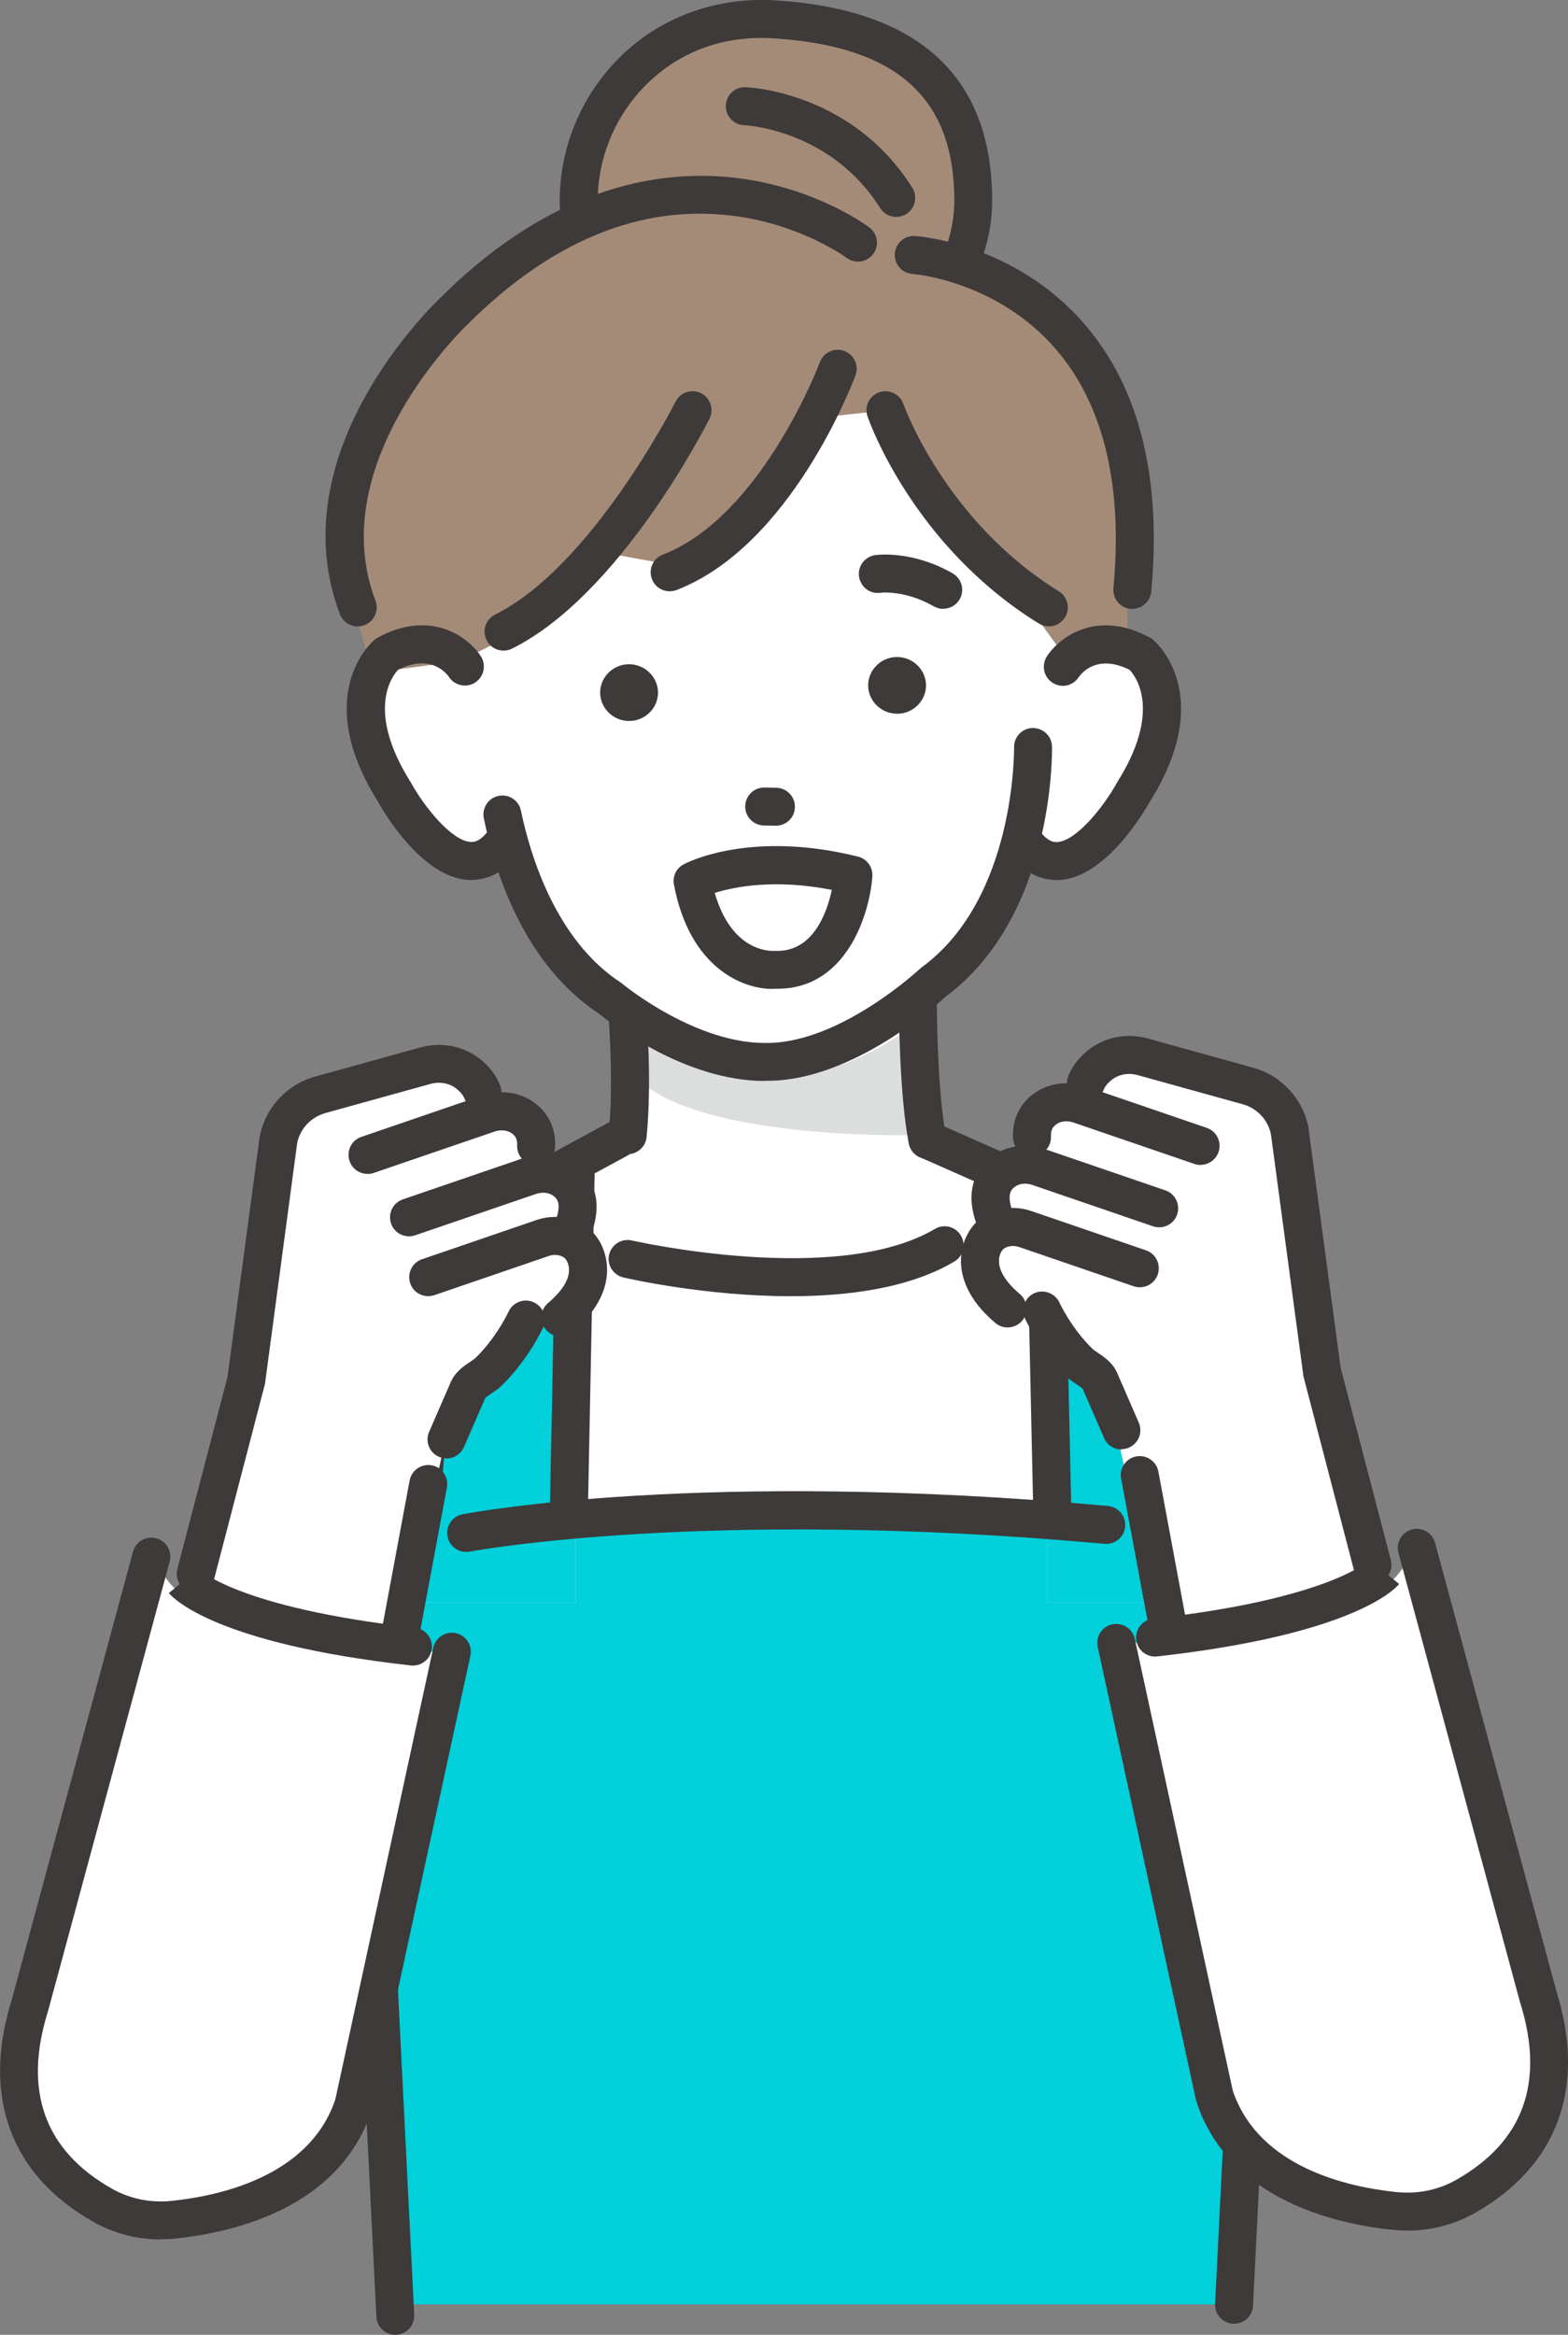 <?xml version="1.0" encoding="UTF-8"?>
<svg id="_レイヤー_2" data-name="レイヤー 2" xmlns="http://www.w3.org/2000/svg" viewBox="0 0 149.6 222.71">
  <rect x="0" y="0" width="149.6" height="222.71" fill="#808080" stroke="none"/>
  <defs>
    <style>
      .cls-1 {
        fill: #3e3a39;
      }

      .cls-1, .cls-2, .cls-3, .cls-4, .cls-5 {
        stroke-width: 0px;
      }

      .cls-2 {
        fill: #dcdddd;
      }

      .cls-3 {
        fill: #a48b78;
      }

      .cls-4 {
        fill: #02d0da;
      }

      .cls-5 {
        fill: #fff;
      }
    </style>
  </defs>
  <g id="_レイヤー_1-2" data-name="レイヤー 1">
    <g>
      <polygon class="cls-5" points="59.99 76.94 62.4 105.99 32.88 135.96 37.79 179.4 136.18 173.72 117.25 115.63 85.5 107.22 81.85 76.94 59.99 76.94"/>
      <polygon class="cls-5" points="59.99 96.53 60.1 109.15 56.53 109.97 64.96 146.7 86.11 145.38 91.83 110.07 88.49 108.72 87.57 87.52 59.99 96.53"/>
      <polygon class="cls-5" points="59.88 92.27 58.99 109.55 58.48 117.72 74.88 170.79 92.41 111.01 88.03 106.45 86.88 88.14 59.88 92.27"/>
      <path class="cls-4" d="M119.63,181.92c.26-5.27.03-10.55-.7-15.78l-3.24-20.34s-57.67-5.06-76.32,2.19l-2.9,18.15c-.73,5.23-.96,10.51-.7,15.78l1.46,37.88h80.5l1.89-37.88Z"/>
      <g>
        <g>
          <path class="cls-3" d="M92.85,19.15c0,9.14-8.75,16.75-18.09,16.75s-19.55-7.61-19.55-16.75S62.69,1.13,73.93,1.85c14.57.93,18.92,8.16,18.92,17.3Z"/>
          <path class="cls-1" d="M74.76,37.72c-9.88,0-21.36-8.11-21.36-18.57,0-5.29,2.22-10.4,6.1-14.04C63.36,1.49,68.52-.31,74.04.04c13.68.87,20.62,7.3,20.62,19.11,0,9.89-9.3,18.57-19.9,18.57ZM72.64,3.62c-5.13,0-8.6,2.2-10.65,4.13-3.15,2.96-4.96,7.11-4.96,11.4,0,8.28,9.7,14.94,17.74,14.94,8.67,0,16.28-6.98,16.28-14.94,0-9.82-5.47-14.74-17.22-15.49-.4-.03-.79-.04-1.18-.04Z"/>
        </g>
        <path class="cls-5" d="M42.54,42.71s-2.19,17.44.79,22.44c0,0-6.45-9.72-7.68,0,0,0,1.66,18.36,12.68,17.46,0,0,8.11,19.39,25.34,18.69,0,0,19.59-1.9,23.63-21.61,0,0,5.68,7.09,11.14-4.64,0,0,9.99-14.66-5.24-12.85l1-18.06-20.93-14.16-28.13-1.01-12.6,13.74Z"/>
        <path class="cls-3" d="M78.34,39.8s-3.42,11.24-13.22,14.27l-8.58-1.55s-1.58,6.78-7.09,7.73l-5.53,2.8-8.25,1.1s-5.6-14.08-.75-22.25c0,0,16.4-34.51,46.51-19.06l7.08,1.48s15.5,2.42,18.86,18.47l.24,19.41-5.88.59-17.22-23.65-6.14.67Z"/>
        <path class="cls-1" d="M43.88,139.23c-.1,0-.2,0-.3-.03-.99-.17-1.65-1.1-1.48-2.09l3.33-19.69c.17-.99,1.1-1.65,2.09-1.48.99.17,1.65,1.1,1.48,2.09l-3.33,19.69c-.15.88-.92,1.51-1.78,1.51Z"/>
        <path class="cls-1" d="M107.86,137.77c-.78,0-1.49-.5-1.73-1.28l-5.86-19.28c-.29-.96.25-1.97,1.21-2.26.96-.29,1.97.25,2.26,1.21l5.86,19.28c.29.96-.25,1.97-1.21,2.26-.18.05-.35.08-.53.08Z"/>
        <path class="cls-2" d="M61.2,99.53s12.16,7.25,23.76-.27l2.61-1.55v10.56s-21.22.59-26.95-5.6l.58-3.14Z"/>
        <path class="cls-1" d="M88.49,110.54c-.85,0-1.61-.6-1.78-1.46-.94-4.77-.95-13.16-.95-13.51,0-1,.81-1.81,1.81-1.81,1,0,1.81.81,1.81,1.81,0,.08.01,8.39.88,12.81.19.98-.45,1.93-1.43,2.13-.12.02-.24.03-.35.03Z"/>
        <path class="cls-1" d="M72.96,103.11c-7.68,0-14.86-5.64-15.77-6.39-6.83-4.5-9.77-12.62-11.03-18.66-.2-.98.42-1.94,1.4-2.14.98-.21,1.94.42,2.14,1.4.92,4.41,3.39,12.41,9.55,16.42l.17.13c.07.06,7.1,5.84,13.97,5.61,6.93-.13,14.33-7.02,14.4-7.09l.17-.14c8.97-6.57,8.79-20.81,8.79-20.96-.02-1,.77-1.83,1.77-1.85,1.01,0,1.83.77,1.85,1.77.01.66.2,16.2-10.19,23.89-.95.87-8.77,7.84-16.7,7.99-.18,0-.36,0-.53,0Z"/>
        <path class="cls-1" d="M100.79,83.94c-1.27,0-2.98-.49-4.53-2.56-.6-.8-.43-1.94.37-2.53.8-.6,1.94-.43,2.53.37.86,1.15,1.48,1.11,1.72,1.1,1.82-.12,4.39-3.34,5.64-5.58l.05-.09c4.3-6.81,1.81-10.11,1.21-10.75-3.09-1.56-4.59.3-4.87.7-.55.84-1.66,1.07-2.5.52-.84-.55-1.07-1.68-.52-2.52,1.18-1.82,4.76-4.53,9.82-1.78l.16.09.14.11c.25.21,6.11,5.26-.35,15.52-.52.92-4.13,7.1-8.53,7.4-.11,0-.22.01-.34.01Z"/>
        <path class="cls-1" d="M44.97,83.94c-.12,0-.23,0-.34-.01-4.4-.3-8.02-6.47-8.53-7.4-6.46-10.26-.6-15.31-.35-15.52l.14-.11.16-.09c5.06-2.74,8.64-.04,9.82,1.78.55.84.31,1.96-.53,2.51-.83.54-1.94.31-2.49-.51-.28-.4-1.79-2.26-4.87-.7-.56.59-3.11,3.89,1.22,10.75l.05.09c1.25,2.24,3.82,5.46,5.64,5.58.23.01.85.06,1.72-1.1.6-.8,1.73-.97,2.53-.37.8.6.97,1.73.37,2.53-1.54,2.07-3.26,2.56-4.53,2.56Z"/>
        <path class="cls-1" d="M90,58.08c-.3,0-.61-.08-.9-.24-2.75-1.57-5-1.31-5.09-1.3-.99.15-1.9-.54-2.05-1.53-.15-.99.54-1.91,1.53-2.06.14-.02,3.51-.49,7.4,1.74.87.5,1.17,1.6.67,2.47-.33.58-.95.91-1.57.91Z"/>
        <path class="cls-1" d="M74.03,78.76s-.02,0-.03,0l-1.12-.02c-1-.02-1.8-.84-1.78-1.84.01-.99.82-1.78,1.81-1.78,0,0,.02,0,.03,0l1.12.02c1,.02,1.8.84,1.78,1.84-.01.99-.82,1.78-1.81,1.78Z"/>
        <path class="cls-1" d="M85.67,68.08h0c-1.52.04-2.79-1.14-2.84-2.63h0c-.04-1.49,1.17-2.74,2.68-2.78h0c1.52-.04,2.79,1.14,2.84,2.63h0c.04,1.49-1.17,2.74-2.68,2.78Z"/>
        <path class="cls-1" d="M60.1,68.77h0c-1.52.04-2.79-1.14-2.84-2.63h0c-.04-1.49,1.17-2.74,2.68-2.78h0c1.52-.04,2.79,1.14,2.84,2.63h0c.04,1.49-1.17,2.74-2.68,2.78Z"/>
        <path class="cls-1" d="M59.88,110.08c-.06,0-.12,0-.18,0-1-.1-1.72-.99-1.62-1.98.48-4.82,0-10.82,0-10.88-.08-1,.66-1.87,1.66-1.95,1-.08,1.87.66,1.95,1.66.02.26.51,6.38,0,11.53-.09.93-.88,1.63-1.8,1.63Z"/>
        <path class="cls-1" d="M73.68,94.33c-2.84,0-7.88-2.02-9.38-9.95-.15-.78.22-1.56.92-1.93.25-.14,6.32-3.32,16.64-.74.86.21,1.43,1.01,1.37,1.89-.28,3.73-2.53,10.71-9.04,10.71-.04,0-.09,0-.13,0-.12,0-.24.01-.36.01ZM68.19,85.16c1.6,5.59,5.22,5.56,5.67,5.54.07,0,.11,0,.17,0,3.54.1,4.87-3.63,5.33-5.82-5.46-1.07-9.31-.29-11.17.29Z"/>
        <path class="cls-1" d="M63.89,56.4c-.73,0-1.41-.44-1.69-1.16-.36-.93.1-1.98,1.04-2.34,9.41-3.63,14.93-18.2,14.98-18.35.35-.94,1.39-1.42,2.33-1.07.94.35,1.42,1.39,1.07,2.33-.25.66-6.13,16.24-17.07,20.47-.21.08-.44.12-.65.12Z"/>
        <path class="cls-1" d="M48.04,62.06c-.67,0-1.31-.37-1.62-1.01-.45-.9-.08-1.98.82-2.43,9.22-4.58,17.14-20.16,17.22-20.31.45-.89,1.54-1.25,2.43-.8.89.45,1.25,1.54.8,2.43-.34.68-8.54,16.81-18.84,21.93-.26.13-.53.19-.8.19Z"/>
        <path class="cls-1" d="M100.07,59.75c-.33,0-.65-.09-.95-.27-12-7.42-16.18-19.26-16.35-19.76-.33-.95.18-1.98,1.12-2.3.95-.33,1.98.18,2.3,1.12.05.14,3.99,11.16,14.83,17.86.85.53,1.11,1.64.59,2.49-.34.55-.94.86-1.54.86Z"/>
        <path class="cls-1" d="M34.12,59.75c-.73,0-1.42-.45-1.69-1.17-5.84-15.36,8.78-29.42,9.7-30.28,11-10.94,21.48-12.18,28.34-11.3,7.47.96,12.28,4.55,12.48,4.7.8.6.96,1.74.35,2.54-.6.8-1.74.95-2.53.35h0s-4.36-3.22-10.93-4.02c-8.75-1.07-17.22,2.41-25.18,10.32l-.04.04c-.14.13-13.83,13.13-8.8,26.36.36.94-.11,1.98-1.05,2.34-.21.08-.43.12-.64.12Z"/>
        <path class="cls-1" d="M108.04,58.08c-.06,0-.11,0-.17,0-1-.09-1.73-.98-1.64-1.97.91-9.79-.92-17.44-5.43-22.73-5.67-6.64-13.66-7.24-13.74-7.25-1-.07-1.75-.93-1.69-1.93.07-1,.93-1.75,1.93-1.69.39.03,9.61.72,16.26,8.51,5.17,6.06,7.28,14.61,6.28,25.41-.09.94-.88,1.64-1.8,1.64Z"/>
        <path class="cls-1" d="M33.2,124.46c-.64,0-1.27-.34-1.59-.95-.48-.88-.15-1.98.73-2.46l25.84-14.04c.88-.48,1.98-.15,2.46.73.48.88.15,1.98-.73,2.46l-25.84,14.04c-.27.15-.57.22-.86.22Z"/>
        <path class="cls-1" d="M112.68,121.22c-.24,0-.49-.05-.73-.15l-24.19-10.69c-.91-.4-1.33-1.47-.93-2.39.4-.92,1.47-1.33,2.39-.93l24.19,10.69c.91.4,1.33,1.47.93,2.39-.3.68-.96,1.08-1.66,1.08Z"/>
        <polygon class="cls-5" points="39.37 152.88 42.26 118.16 54.91 112.03 54.91 152.88 39.37 152.88"/>
        <polygon class="cls-5" points="115.46 152.88 112.58 118.16 99.92 112.03 99.92 152.88 115.46 152.88"/>
        <polygon class="cls-4" points="39.37 152.88 42.26 118.16 54.91 112.03 54.91 152.88 39.37 152.88"/>
        <polygon class="cls-4" points="115.46 152.88 112.58 118.16 99.92 112.03 99.92 152.88 115.46 152.88"/>
        <path class="cls-1" d="M85.5,20.69c-.6,0-1.19-.3-1.53-.85-4.74-7.52-12.89-7.9-12.98-7.9-1-.04-1.78-.88-1.74-1.88.04-1,.87-1.78,1.88-1.74.41.01,10.17.47,15.91,9.59.53.85.28,1.96-.57,2.5-.3.19-.63.28-.96.28Z"/>
        <path class="cls-1" d="M54.27,145.9s-.02,0-.04,0c-1-.02-1.8-.85-1.77-1.85l.58-29.1-9.06,4.39-1.94,23.66c-.08,1-.96,1.74-1.95,1.66-1-.08-1.74-.96-1.66-1.95l2.02-24.69c.05-.64.44-1.2,1.02-1.48l12.66-6.13c.57-.27,1.24-.23,1.77.11.53.34.85.93.83,1.56l-.64,32.06c-.02.99-.83,1.78-1.81,1.78Z"/>
        <path class="cls-1" d="M100.39,145.9c-.98,0-1.79-.79-1.81-1.77l-.7-32.06c-.01-.62.29-1.2.81-1.55.52-.34,1.17-.4,1.74-.15l13.87,6.13c.6.27,1.01.84,1.07,1.5l2.14,23.82c.09,1-.65,1.88-1.64,1.97-1,.09-1.88-.65-1.97-1.64l-2.04-22.75-10.29-4.55.64,29.21c.02,1-.77,1.83-1.77,1.85-.01,0-.03,0-.04,0Z"/>
        <path class="cls-1" d="M75.45,123.64c-8.11,0-15.48-1.67-15.98-1.79-.97-.23-1.58-1.2-1.36-2.17.23-.97,1.2-1.58,2.17-1.36.19.05,19.58,4.43,28.92-1.1.86-.51,1.97-.23,2.48.64.51.86.23,1.97-.64,2.48-4.27,2.53-10.11,3.3-15.6,3.3Z"/>
        <path class="cls-1" d="M44.48,148.03c-.85,0-1.61-.6-1.78-1.47-.19-.98.45-1.93,1.44-2.12.92-.18,22.97-4.3,61.57-.79,1,.09,1.73.97,1.64,1.97s-.97,1.73-1.97,1.64c-38.09-3.46-60.33.7-60.55.74-.12.02-.23.03-.34.03Z"/>
        <path class="cls-1" d="M37.72,222.71c-.96,0-1.76-.75-1.81-1.72l-1.95-38.98c-.27-5.37-.03-10.79.71-16.12,0-.01,0-.02,0-.04l2.9-18.15c.16-.99,1.09-1.66,2.07-1.5.99.16,1.66,1.09,1.5,2.07l-2.89,18.13c-.71,5.1-.94,10.28-.68,15.42l1.95,38.98c.05,1-.72,1.85-1.72,1.9-.03,0-.06,0-.09,0Z"/>
        <path class="cls-1" d="M117.74,221.65s-.06,0-.09,0c-1-.05-1.77-.9-1.72-1.9l1.89-37.92c.26-5.14.03-10.33-.68-15.44l-3.23-20.3c-.16-.99.52-1.92,1.5-2.07.99-.16,1.92.52,2.07,1.5l3.24,20.34c.75,5.36.99,10.78.72,16.15l-1.89,37.92c-.05.97-.85,1.72-1.81,1.72Z"/>
        <g>
          <path class="cls-5" d="M15.25,149.3s1.39,8.26,27.85,8.26l-11.61,48.42s-20.99,17.71-30.11-7.23l1.46-7.45,12.41-41.99Z"/>
          <path class="cls-5" d="M16.55,157.78l7.52-29.21,3.26-23.57,14.98-3.49s4.12.29,4.15,4.5c0,0,4.78-.27,4.78,6.01,0,0,4.53-.6,2.81,5.69,0,0,3.5,2.2,1.3,5.87l-4.56,2.23-8.18,10.97-5.58,25.35c-10.72,6.11-17.02-.99-20.47-4.32Z"/>
          <path class="cls-1" d="M18.68,151.94c-.15,0-.3-.02-.46-.06-.97-.25-1.55-1.24-1.3-2.21l4.79-18.35,3.06-22.86c.5-2.75,2.58-5.02,5.3-5.77l10.03-2.78c2.03-.56,4.18-.13,5.77,1.16.86.7,1.48,1.53,1.84,2.45.36.93-.1,1.98-1.04,2.34-.93.36-1.98-.1-2.34-1.04-.13-.33-.38-.65-.75-.95-.68-.55-1.62-.73-2.51-.48l-10.03,2.78c-1.37.38-2.43,1.51-2.69,2.89l-3.07,22.95-4.84,18.57c-.21.81-.95,1.35-1.75,1.35Z"/>
          <path class="cls-1" d="M35.06,111.97c-.75,0-1.46-.47-1.71-1.23-.32-.95.18-1.98,1.13-2.3l11.54-3.95c1.85-.63,3.87-.28,5.28.94,1.16,1,1.73,2.38,1.66,3.98-.05,1-.89,1.77-1.89,1.73-1-.05-1.77-.89-1.73-1.89.03-.61-.19-.88-.41-1.07-.42-.37-1.1-.46-1.73-.25l-11.54,3.95c-.19.07-.39.1-.59.1Z"/>
          <path class="cls-1" d="M54.81,118.56c-.19,0-.38-.03-.56-.09-.95-.31-1.47-1.33-1.16-2.28.48-1.46,0-1.88-.21-2.06-.42-.37-1.1-.46-1.73-.25l-11.54,3.95c-.95.32-1.98-.18-2.3-1.13-.32-.95.18-1.98,1.13-2.3l11.54-3.95c1.85-.63,3.87-.28,5.27.94.94.81,2.35,2.66,1.29,5.93-.25.76-.96,1.25-1.72,1.25Z"/>
          <path class="cls-1" d="M53.47,127.47c-.52,0-1.03-.22-1.39-.64-.65-.76-.55-1.91.22-2.55,1.3-1.1,1.99-2.18,1.99-3.14,0-.64-.31-1.04-.39-1.12-.38-.32-.98-.41-1.54-.22l-10.92,3.74c-.95.32-1.98-.18-2.3-1.13-.32-.95.18-1.98,1.13-2.3l10.92-3.74c1.79-.61,3.73-.26,5.09.9.8.69,1.65,2.08,1.64,3.88,0,1.43-.58,3.62-3.28,5.89-.34.29-.75.43-1.17.43Z"/>
          <path class="cls-1" d="M42.6,139.11c-.24,0-.49-.05-.72-.15-.92-.4-1.34-1.47-.94-2.38l2.04-4.69c.44-1.03,1.25-1.57,1.85-1.97.22-.15.43-.29.56-.41,2.03-2,3.12-4.37,3.13-4.39.41-.91,1.49-1.32,2.4-.9.91.41,1.32,1.49.9,2.4-.06.12-1.38,3.01-3.89,5.48-.37.37-.77.63-1.1.85-.19.13-.47.32-.53.4l-2.04,4.68c-.3.68-.96,1.09-1.66,1.09Z"/>
          <path class="cls-1" d="M39.4,158.87c-.07,0-.14,0-.2-.01-18.68-2.09-22.69-6.42-23.09-6.91l2.81-2.29s-.01-.02-.05-.05c.04.04,3.73,3.75,20.73,5.65.99.11,1.71,1.01,1.6,2-.1.93-.89,1.61-1.8,1.61Z"/>
          <path class="cls-1" d="M38.13,158.01c-.11,0-.22-.01-.33-.03-.98-.18-1.63-1.13-1.45-2.11l2.73-14.65c.18-.98,1.13-1.63,2.11-1.45.98.18,1.63,1.13,1.45,2.11l-2.73,14.65c-.16.87-.92,1.48-1.78,1.48Z"/>
          <path class="cls-1" d="M15.34,213.61c-2.27,0-4.47-.57-6.42-1.67-7.91-4.46-10.68-11.97-7.81-21.15l11.58-42.78c.26-.97,1.26-1.54,2.22-1.28.97.26,1.54,1.26,1.28,2.22l-11.61,42.89c-2.39,7.6-.33,13.3,6.12,16.94,1.71.96,3.68,1.36,5.69,1.15,4.69-.49,12.95-2.36,15.51-9.41.04-.11.07-.23.11-.34l9.33-43.01c.21-.98,1.18-1.6,2.15-1.39.98.21,1.6,1.18,1.39,2.15l-9.36,43.14c-.07.25-.14.47-.21.67-3.23,8.91-13,11.2-18.54,11.78-.48.05-.95.07-1.42.07Z"/>
        </g>
        <g>
          <path class="cls-5" d="M134.35,148.44s-1.39,8.26-27.85,8.26l11.61,48.42s20.99,17.71,30.11-7.23l-1.46-7.45-12.41-41.99Z"/>
          <path class="cls-5" d="M132.44,156.93l-7.52-29.21-3.26-23.57-14.98-3.49s-4.12.29-4.15,4.5c0,0-4.78-.27-4.78,6.01,0,0-4.53-.6-2.81,5.69,0,0-3.5,2.2-1.3,5.87l4.56,2.23,8.18,10.97,5.58,25.35c10.72,6.11,17.02-.99,20.47-4.32Z"/>
          <path class="cls-1" d="M130.92,151.09c-.8,0-1.54-.54-1.75-1.35l-4.84-18.57v-.11s-3.07-22.84-3.07-22.84c-.26-1.38-1.32-2.51-2.69-2.89l-10.03-2.78c-.9-.25-1.84-.07-2.51.48-.37.3-.62.62-.74.94-.36.93-1.41,1.4-2.34,1.04-.93-.36-1.4-1.41-1.04-2.34.36-.92.98-1.75,1.84-2.45,1.59-1.29,3.74-1.73,5.77-1.16l10.03,2.78c2.72.75,4.8,3.02,5.3,5.77v.08s3.06,22.78,3.06,22.78l4.79,18.35c.25.97-.33,1.96-1.3,2.21-.15.04-.31.06-.46.06Z"/>
          <path class="cls-1" d="M114.54,111.12c-.19,0-.39-.03-.59-.1l-11.54-3.95c-.63-.22-1.31-.12-1.73.25-.22.19-.44.47-.41,1.07.04,1-.73,1.85-1.73,1.89-1,.04-1.85-.73-1.89-1.73-.07-1.6.5-2.98,1.66-3.98,1.4-1.21,3.42-1.57,5.28-.94l11.54,3.95c.95.32,1.45,1.35,1.13,2.3-.26.75-.96,1.23-1.71,1.23Z"/>
          <path class="cls-1" d="M94.79,117.71c-.76,0-1.47-.49-1.72-1.25-1.07-3.27.35-5.11,1.29-5.93,1.4-1.21,3.42-1.57,5.28-.94l11.54,3.95c.95.32,1.45,1.35,1.13,2.3-.32.95-1.35,1.45-2.3,1.13l-11.54-3.95c-.63-.22-1.31-.12-1.73.25-.21.18-.69.6-.21,2.06.31.95-.21,1.97-1.16,2.28-.19.06-.38.09-.56.09Z"/>
          <path class="cls-1" d="M96.13,126.62c-.41,0-.83-.14-1.17-.43-2.7-2.28-3.27-4.46-3.28-5.89-.01-1.8.84-3.18,1.64-3.88,1.35-1.17,3.3-1.52,5.09-.9l10.92,3.74c.95.32,1.45,1.35,1.13,2.3-.32.95-1.35,1.45-2.3,1.13l-10.92-3.74c-.56-.19-1.17-.11-1.54.22-.08.07-.4.48-.39,1.12,0,.96.7,2.05,1.99,3.14.76.65.86,1.79.22,2.55-.36.42-.87.64-1.39.64Z"/>
          <path class="cls-1" d="M107,138.26c-.7,0-1.37-.41-1.66-1.09l-2.04-4.69c-.06-.08-.34-.27-.53-.4-.32-.21-.72-.48-1.1-.85-2.51-2.47-3.83-5.36-3.89-5.48-.41-.91,0-1.98.9-2.4.91-.41,1.98,0,2.4.9.02.05,1.13,2.43,3.13,4.39.13.12.34.26.56.41.59.4,1.41.94,1.85,1.98l2.03,4.67c.4.92-.02,1.98-.94,2.38-.24.1-.48.15-.72.15Z"/>
          <path class="cls-1" d="M110.2,158.01c-.91,0-1.69-.68-1.8-1.61-.11-.99.6-1.89,1.6-2,17-1.9,20.69-5.61,20.73-5.65-.03.03-.05.05-.05.05l2.81,2.29c-.4.49-4.41,4.82-23.09,6.91-.07,0-.14.01-.2.01Z"/>
          <path class="cls-1" d="M111.47,157.16c-.86,0-1.62-.61-1.78-1.48l-2.73-14.65c-.18-.98.47-1.93,1.45-2.11.98-.18,1.93.47,2.11,1.45l2.73,14.65c.18.98-.47,1.93-1.45,2.11-.11.02-.22.03-.33.03Z"/>
          <path class="cls-1" d="M134.26,212.76c-.47,0-.94-.02-1.42-.07-5.54-.57-15.31-2.87-18.54-11.78-.07-.21-.14-.43-.21-.68l-.02-.08-9.34-43.06c-.21-.98.41-1.94,1.39-2.15.98-.21,1.94.41,2.15,1.39l9.33,43.01c.03.11.07.23.11.34,2.56,7.05,10.81,8.92,15.51,9.41,2.02.21,3.98-.19,5.69-1.15,6.45-3.64,8.51-9.34,6.12-16.94l-.02-.07-11.59-42.82c-.26-.97.31-1.96,1.28-2.22.97-.26,1.96.31,2.22,1.28l11.58,42.78c2.87,9.18.1,16.69-7.81,21.15-1.96,1.1-4.16,1.67-6.42,1.67Z"/>
        </g>
      </g>
    </g>
  </g>
</svg>